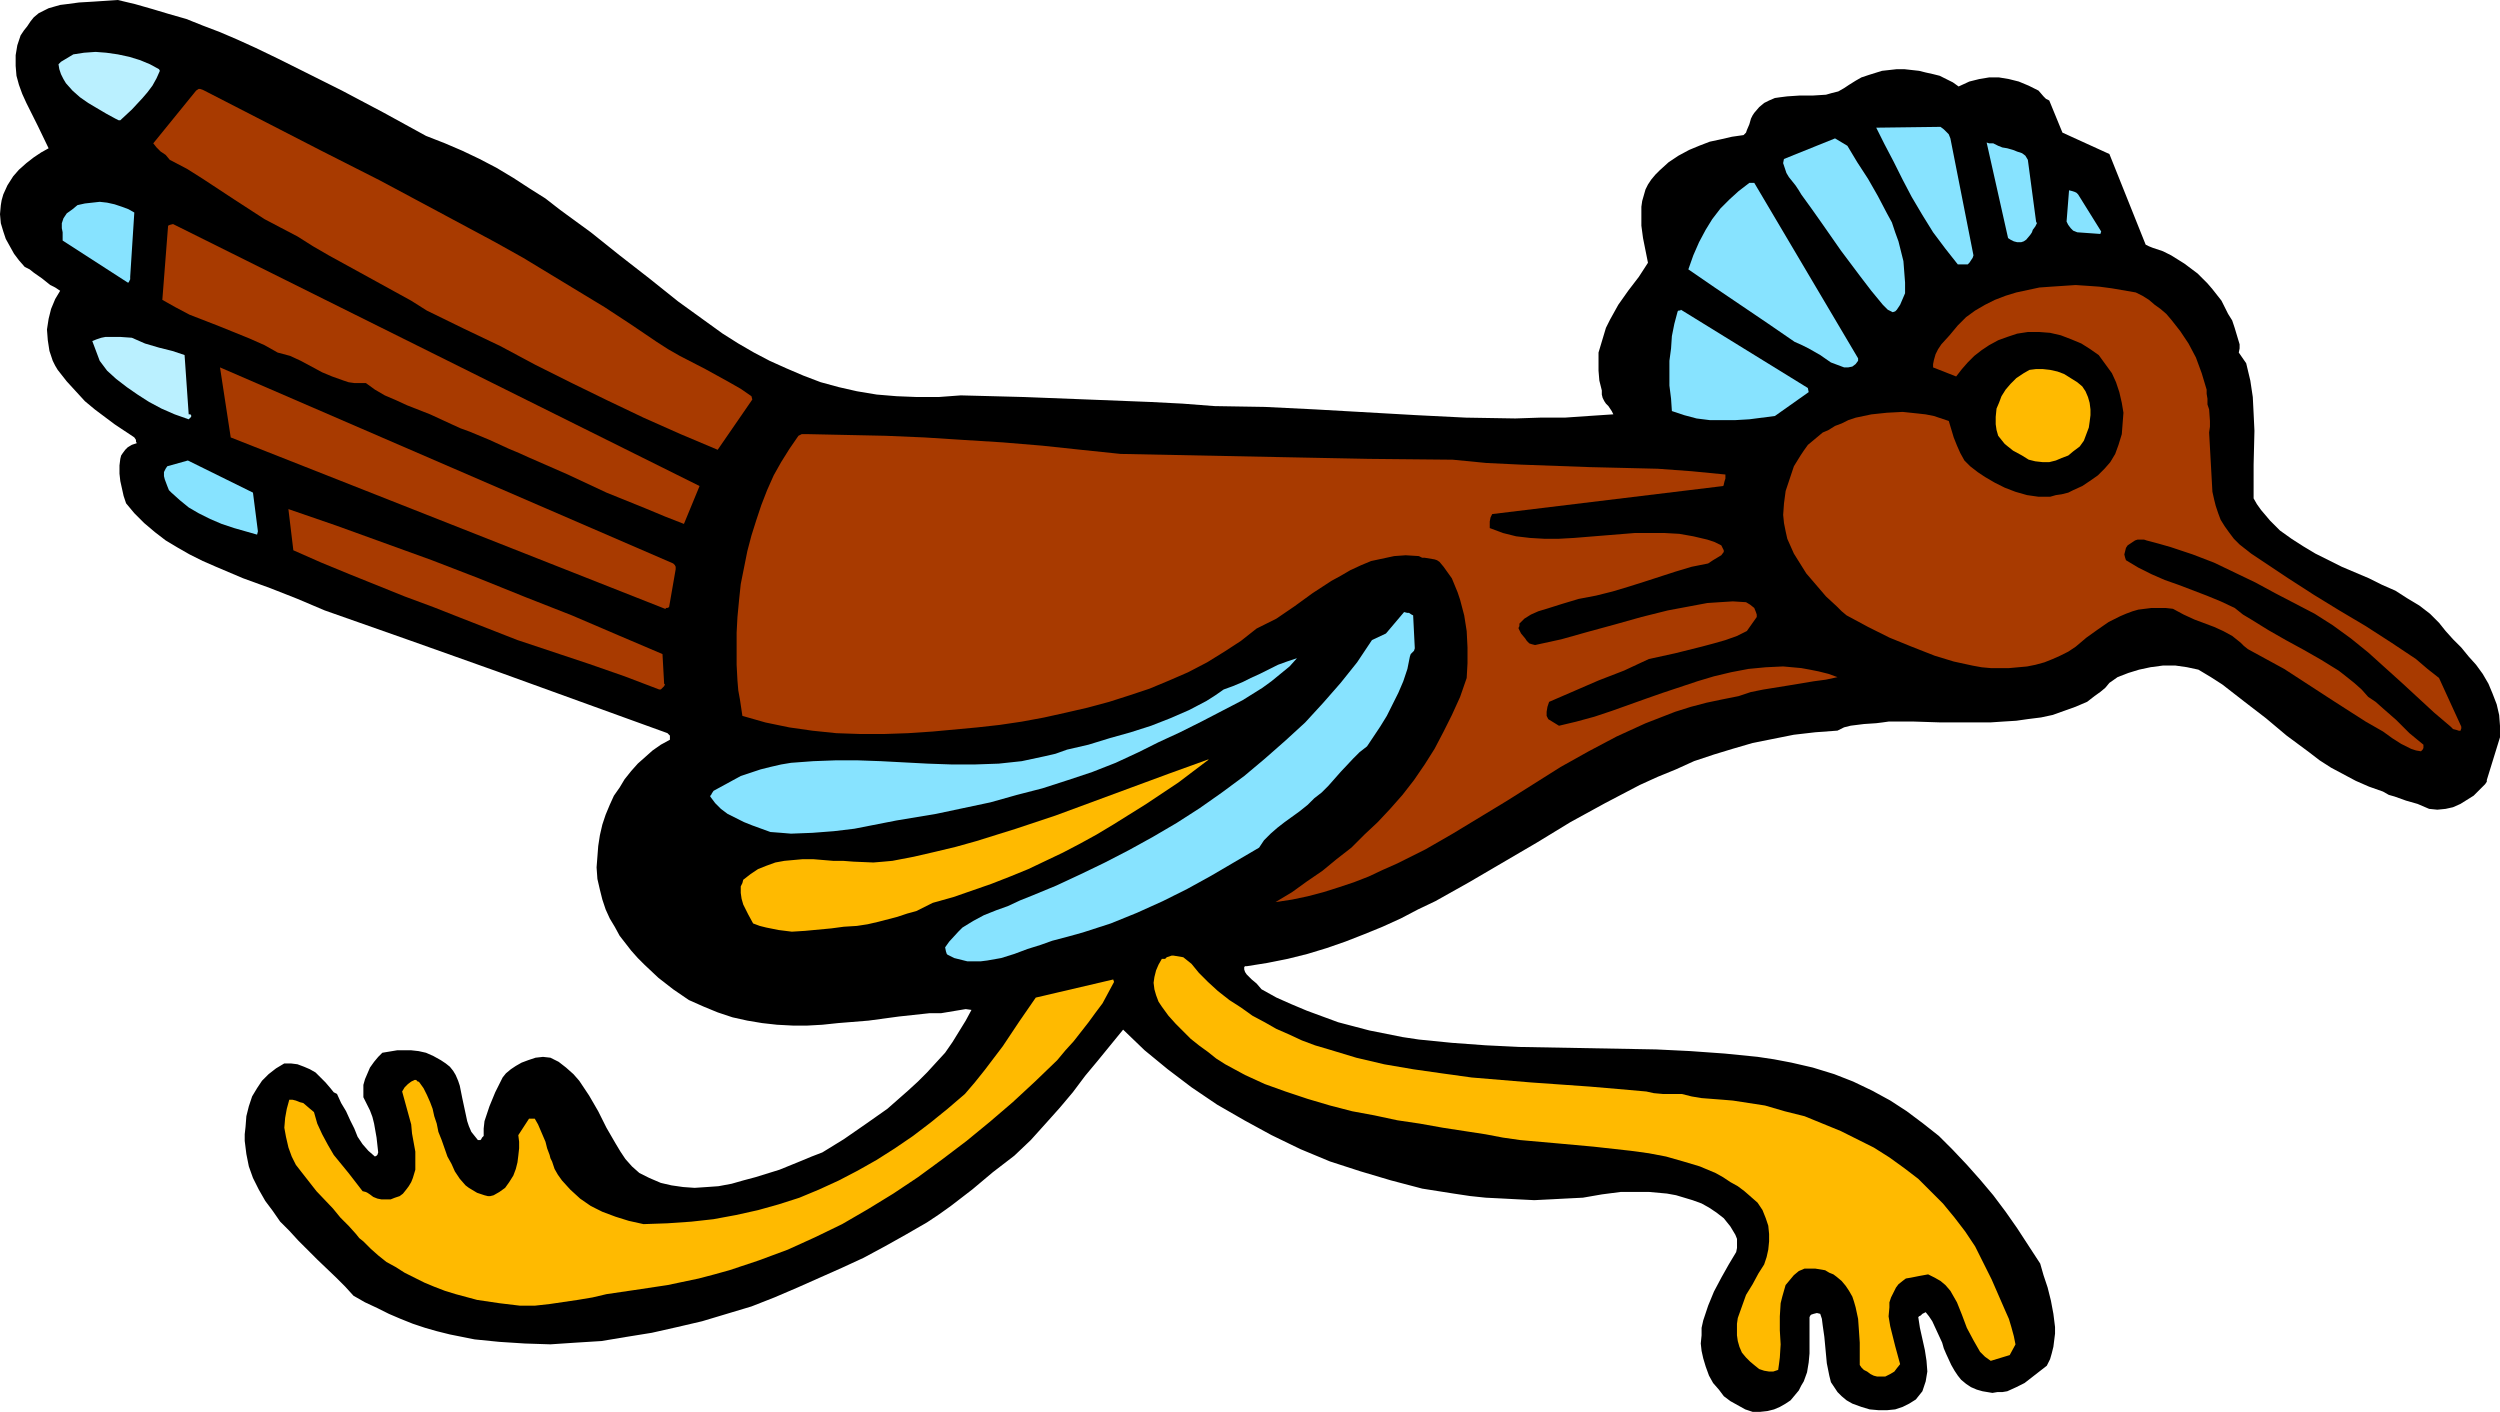 <?xml version="1.0" encoding="UTF-8" standalone="no"?>
<svg
   version="1.0"
   width="129.724mm"
   height="73.266mm"
   id="svg23"
   sodipodi:docname="Bird 06.wmf"
   xmlns:inkscape="http://www.inkscape.org/namespaces/inkscape"
   xmlns:sodipodi="http://sodipodi.sourceforge.net/DTD/sodipodi-0.dtd"
   xmlns="http://www.w3.org/2000/svg"
   xmlns:svg="http://www.w3.org/2000/svg">
  <sodipodi:namedview
     id="namedview23"
     pagecolor="#ffffff"
     bordercolor="#000000"
     borderopacity="0.25"
     inkscape:showpageshadow="2"
     inkscape:pageopacity="0.0"
     inkscape:pagecheckerboard="0"
     inkscape:deskcolor="#d1d1d1"
     inkscape:document-units="mm" />
  <defs
     id="defs1">
    <pattern
       id="WMFhbasepattern"
       patternUnits="userSpaceOnUse"
       width="6"
       height="6"
       x="0"
       y="0" />
  </defs>
  <path
     style="fill:#000000;fill-opacity:1;fill-rule:evenodd;stroke:none"
     d="m 490.294,144.595 v -2.262 l -0.162,-2.1 -0.485,-2.1 -0.808,-2.1 -0.808,-1.939 -1.131,-1.939 -1.293,-1.777 -1.454,-1.616 -1.454,-1.777 -1.616,-1.616 -1.454,-1.616 -1.293,-1.616 -1.778,-1.777 -2.101,-1.616 -2.424,-1.454 -2.262,-1.454 -2.586,-1.131 -2.586,-1.292 -5.333,-2.262 -2.586,-1.292 -2.586,-1.292 -2.424,-1.454 -2.262,-1.454 -2.262,-1.616 -1.939,-1.939 -1.778,-2.1 -0.808,-1.131 -0.646,-1.131 V 91.119 l 0.162,-6.624 -0.162,-3.393 -0.162,-3.231 -0.485,-3.231 -0.808,-3.393 -1.454,-2.1 v 0 l 0.162,-0.808 v -0.323 -0.485 l -0.485,-1.616 -0.485,-1.616 -0.485,-1.454 -0.808,-1.292 -1.293,-2.585 -1.778,-2.262 -0.97,-1.131 -1.939,-1.939 -1.293,-0.969 -1.293,-0.969 -1.293,-0.808 -1.293,-0.808 -1.616,-0.808 -0.485,-0.162 -0.485,-0.162 -0.97,-0.323 -0.808,-0.323 -0.646,-0.323 -7.11,-17.771 -9.211,-4.201 -2.586,-6.301 -0.646,-0.323 -0.485,-0.485 -0.97,-1.131 -1.939,-0.969 -1.939,-0.808 -1.939,-0.485 -1.939,-0.323 h -1.939 l -1.939,0.323 -1.939,0.485 -2.101,0.969 -1.131,-0.808 -1.293,-0.646 -1.293,-0.646 -1.293,-0.323 -1.454,-0.323 -1.293,-0.323 -1.454,-0.162 -1.454,-0.162 h -1.454 l -1.454,0.162 -1.454,0.162 -2.586,0.808 -1.454,0.485 -1.131,0.646 -1.293,0.808 -0.97,0.646 -1.131,0.646 -1.293,0.323 -1.131,0.323 -2.586,0.162 h -2.586 l -2.424,0.162 -1.293,0.162 -1.131,0.162 -1.131,0.485 -0.97,0.485 -0.97,0.808 -0.97,1.131 -0.323,0.485 -0.323,0.646 -0.323,1.131 -0.485,1.131 -0.162,0.485 -0.485,0.485 -2.262,0.323 -2.101,0.485 -2.262,0.485 -2.101,0.808 -1.939,0.808 -2.101,1.131 -1.939,1.292 -1.778,1.616 -0.808,0.808 -0.808,0.969 -0.646,0.969 -0.485,0.969 -0.323,1.131 -0.323,1.131 -0.162,1.131 v 1.292 2.423 l 0.323,2.423 0.97,4.847 -1.778,2.746 -2.101,2.746 -1.939,2.746 -1.616,2.908 -0.808,1.616 -0.485,1.616 -0.485,1.616 -0.485,1.616 v 1.777 1.777 l 0.162,1.939 0.485,1.939 v 0.808 l 0.162,0.646 0.323,0.646 0.323,0.485 0.485,0.485 0.646,0.969 0.323,0.646 -4.848,0.323 -4.686,0.323 h -4.848 l -4.848,0.162 -9.696,-0.162 -9.696,-0.485 -19.877,-1.131 -9.858,-0.485 -9.858,-0.162 -6.302,-0.485 -6.302,-0.323 -12.282,-0.485 -12.443,-0.485 -6.141,-0.162 -6.302,-0.162 -4.363,0.323 h -4.202 l -4.04,-0.162 -3.878,-0.323 -3.878,-0.646 -3.555,-0.808 -3.555,-0.969 -3.394,-1.292 -3.394,-1.454 -3.232,-1.454 -3.07,-1.616 -3.07,-1.777 -3.07,-1.939 -2.909,-2.1 -5.818,-4.201 -5.656,-4.524 -5.818,-4.524 -5.656,-4.524 -5.979,-4.362 -2.909,-2.262 -3.07,-1.939 -3.232,-2.1 -3.232,-1.939 -3.394,-1.777 -3.394,-1.616 -3.394,-1.454 -3.717,-1.454 -8.242,-4.524 -8.242,-4.362 -8.403,-4.201 L 54.459,11.471 50.096,9.37 46.541,7.755 43.147,6.301 39.754,5.008 36.522,3.716 33.128,2.746 29.896,1.777 26.502,0.808 23.109,0 20.685,0.162 18.261,0.323 15.514,0.485 13.09,0.808 11.797,0.969 10.666,1.292 9.534,1.616 8.565,2.1 7.595,2.585 6.626,3.393 5.979,4.201 5.333,5.17 4.686,5.978 4.04,6.947 3.717,7.916 3.394,8.886 3.07,10.824 v 2.1 l 0.162,1.939 0.485,1.777 0.646,1.777 0.808,1.777 1.131,2.262 1.131,2.262 2.101,4.362 -1.454,0.808 -1.454,0.969 L 5.171,31.989 3.717,33.281 2.586,34.573 1.454,36.351 0.646,38.128 0.323,39.259 0.162,40.228 0,42.005 l 0.162,1.777 0.485,1.616 0.485,1.454 0.808,1.454 0.808,1.454 0.97,1.292 1.131,1.292 0.97,0.485 0.808,0.646 1.616,1.131 1.616,1.292 0.97,0.485 0.97,0.646 -0.97,1.616 -0.808,1.939 -0.485,1.939 -0.323,2.1 0.162,2.1 0.323,2.1 0.323,0.969 0.323,0.969 0.485,0.969 0.485,0.808 1.778,2.262 1.778,1.939 1.778,1.939 1.939,1.616 1.939,1.454 1.939,1.454 1.939,1.292 1.939,1.292 0.323,0.485 v 0.323 l 0.162,0.323 -0.97,0.323 -0.808,0.485 -0.485,0.485 -0.485,0.646 -0.323,0.485 -0.162,0.646 -0.162,1.292 v 1.616 l 0.162,1.454 0.323,1.454 0.323,1.454 0.485,1.454 1.616,1.939 1.939,1.939 2.101,1.777 2.101,1.616 2.424,1.454 2.262,1.292 2.586,1.292 2.586,1.131 5.333,2.262 5.333,1.939 5.333,2.1 5.333,2.262 16.968,5.978 16.806,5.978 33.451,12.117 0.162,0.162 0.323,0.323 v 0.323 0.485 l -1.778,0.969 -1.616,1.131 -1.454,1.292 -1.454,1.292 -1.293,1.454 -1.293,1.616 -0.97,1.616 -1.131,1.616 -0.808,1.777 -0.808,1.939 -0.646,1.939 -0.485,2.1 -0.323,2.1 -0.162,2.1 -0.162,2.1 0.162,2.262 0.485,2.1 0.485,1.939 0.646,1.939 0.808,1.777 0.97,1.616 0.97,1.777 1.131,1.454 1.131,1.454 1.293,1.454 1.293,1.292 2.747,2.585 2.909,2.262 3.07,2.1 2.909,1.292 2.747,1.131 2.909,0.969 2.909,0.646 2.909,0.485 2.909,0.323 3.07,0.162 h 2.909 l 2.909,-0.162 3.07,-0.323 5.979,-0.485 5.979,-0.808 5.979,-0.646 h 1.131 1.131 l 1.939,-0.323 1.939,-0.323 0.97,-0.162 1.131,0.162 -1.131,2.1 -1.293,2.1 -1.293,2.1 -1.454,2.1 -1.778,1.939 -1.778,1.939 -1.778,1.777 -1.939,1.777 -4.04,3.554 -4.363,3.07 -4.202,2.908 -4.202,2.585 -2.101,0.808 -1.939,0.808 -4.363,1.777 -4.686,1.454 -2.424,0.646 -2.262,0.646 -2.586,0.485 -2.262,0.162 -2.424,0.162 -2.262,-0.162 -2.262,-0.323 -2.101,-0.485 -2.262,-0.969 -1.939,-0.969 -1.454,-1.292 -1.293,-1.454 -0.97,-1.454 -0.97,-1.616 -1.778,-3.07 -1.616,-3.231 -1.778,-3.07 -0.97,-1.454 -0.97,-1.454 -1.131,-1.292 -1.454,-1.292 -1.454,-1.131 -1.616,-0.808 -1.454,-0.162 -1.454,0.162 -1.454,0.485 -1.293,0.485 -1.131,0.646 -0.97,0.646 -0.97,0.808 -0.646,0.808 -1.454,2.908 -1.131,2.746 -0.485,1.454 -0.485,1.454 -0.162,1.454 v 1.454 l -0.323,0.323 -0.162,0.323 -0.162,0.162 h -0.485 l -0.646,-0.808 -0.646,-0.808 -0.485,-1.131 -0.323,-0.969 -0.485,-2.262 -0.485,-2.262 -0.485,-2.423 -0.323,-0.969 -0.485,-1.131 -0.485,-0.808 -0.646,-0.808 -0.808,-0.646 -0.97,-0.646 -1.454,-0.808 -1.454,-0.646 -1.454,-0.323 -1.454,-0.162 h -1.454 -1.293 l -2.909,0.485 -0.808,0.808 -0.808,0.969 -0.808,1.131 -0.485,1.131 -0.485,1.131 -0.323,1.131 v 1.292 1.131 l 0.646,1.292 0.646,1.292 0.485,1.292 0.323,1.292 0.485,2.746 0.323,2.908 -0.162,0.485 -0.162,0.162 -0.323,0.162 -1.293,-1.131 -1.131,-1.292 -0.97,-1.454 -0.646,-1.616 -0.808,-1.616 -0.808,-1.777 -0.97,-1.616 -0.808,-1.777 -0.646,-0.323 -0.646,-0.808 -0.97,-1.131 -0.97,-0.969 -0.97,-0.969 -1.131,-0.646 -1.131,-0.485 -1.293,-0.485 -1.293,-0.162 h -1.293 l -1.616,0.969 -1.454,1.131 -1.293,1.292 -0.97,1.454 -0.97,1.616 -0.646,1.939 -0.485,1.939 -0.162,2.1 -0.162,1.454 v 1.292 l 0.323,2.585 0.485,2.423 0.808,2.262 1.131,2.262 1.293,2.262 1.454,1.939 1.454,2.1 1.778,1.777 1.778,1.939 3.717,3.716 3.717,3.554 1.778,1.777 1.616,1.777 2.262,1.292 2.424,1.131 2.262,1.131 2.262,0.969 2.424,0.969 2.424,0.808 2.262,0.646 2.586,0.646 4.848,0.969 4.848,0.485 5.01,0.323 5.01,0.162 4.848,-0.323 5.171,-0.323 4.848,-0.808 5.01,-0.808 5.01,-1.131 4.848,-1.131 4.848,-1.454 4.848,-1.454 4.525,-1.777 4.525,-1.939 4.363,-1.939 4.363,-1.939 4.202,-1.939 4.202,-2.262 4.04,-2.262 4.202,-2.423 2.424,-1.616 2.262,-1.616 4.202,-3.231 4.04,-3.393 4.202,-3.231 3.232,-3.07 2.909,-3.231 2.747,-3.07 2.586,-3.07 2.424,-3.231 2.424,-2.908 5.01,-6.139 4.202,4.039 4.525,3.716 4.686,3.554 5.01,3.393 5.333,3.07 5.333,2.908 5.656,2.746 5.818,2.423 5.979,1.939 5.979,1.777 6.141,1.616 6.141,0.969 3.232,0.485 3.07,0.323 3.232,0.162 3.07,0.162 3.232,0.162 3.232,-0.162 3.07,-0.162 3.232,-0.162 3.717,-0.646 3.717,-0.485 h 3.717 1.778 l 1.778,0.162 1.778,0.162 1.778,0.323 1.616,0.485 1.616,0.485 1.778,0.646 1.454,0.808 1.454,0.969 1.454,1.131 1.293,1.616 0.485,0.808 0.485,0.808 0.323,0.808 v 0.808 0.969 l -0.162,0.808 -1.454,2.423 -1.454,2.585 -1.454,2.746 -1.131,2.746 -0.485,1.454 -0.485,1.454 -0.323,1.454 v 1.454 l -0.162,1.616 0.162,1.454 0.323,1.454 0.485,1.616 0.646,1.777 0.808,1.454 1.131,1.292 0.97,1.292 1.293,0.969 1.454,0.808 1.454,0.808 1.454,0.485 h 1.454 l 1.454,-0.162 1.293,-0.323 1.131,-0.485 1.131,-0.646 0.97,-0.646 0.808,-0.969 0.808,-0.969 0.485,-0.969 0.485,-0.808 0.646,-1.777 0.323,-1.939 0.162,-1.777 v -5.331 -1.777 l 0.162,-0.323 0.162,-0.162 0.485,-0.162 0.646,-0.162 0.646,0.162 0.323,0.969 0.162,1.292 0.323,2.262 0.485,5.17 0.485,2.423 0.323,1.292 0.646,0.969 0.646,0.969 0.808,0.808 0.97,0.808 1.131,0.646 1.778,0.646 1.616,0.485 1.778,0.162 h 1.616 l 1.616,-0.162 1.454,-0.485 1.293,-0.646 1.293,-0.808 0.646,-0.808 0.646,-0.808 0.323,-0.969 0.323,-0.969 0.162,-0.969 0.162,-0.969 -0.162,-2.1 -0.323,-2.1 -0.97,-4.362 -0.323,-2.1 0.162,-0.162 0.323,-0.162 0.323,-0.323 0.646,-0.323 0.646,0.808 0.646,0.969 0.97,2.1 0.97,2.1 0.323,1.131 0.485,1.131 0.97,2.1 0.646,1.131 0.646,0.969 0.646,0.808 0.97,0.808 0.97,0.646 1.131,0.485 1.131,0.323 0.97,0.162 0.97,0.162 0.97,-0.162 h 0.97 l 0.97,-0.162 1.778,-0.808 1.616,-0.808 1.454,-1.131 1.454,-1.131 1.454,-1.131 0.646,-1.292 0.323,-1.131 0.323,-1.292 0.162,-1.292 0.162,-1.292 v -1.292 l -0.323,-2.585 -0.485,-2.585 -0.646,-2.585 -0.808,-2.423 -0.646,-2.262 -4.525,-6.947 -2.262,-3.231 -2.424,-3.231 -2.586,-3.07 -2.586,-2.908 -2.747,-2.908 -2.747,-2.746 -3.07,-2.423 -3.232,-2.423 -3.232,-2.1 -3.555,-1.939 -3.717,-1.777 -3.717,-1.454 -4.202,-1.292 -2.101,-0.485 -2.101,-0.485 -3.394,-0.646 -3.232,-0.485 -6.464,-0.646 -6.787,-0.485 -6.626,-0.323 -26.826,-0.485 -6.626,-0.323 -6.626,-0.485 -6.464,-0.646 -3.232,-0.485 -3.232,-0.646 -3.232,-0.646 -3.07,-0.808 -3.07,-0.808 -3.07,-1.131 -3.07,-1.131 -3.07,-1.292 -2.909,-1.292 -2.909,-1.616 -0.97,-1.131 -0.97,-0.808 -0.97,-0.969 -0.323,-0.485 -0.162,-0.485 v -0.485 l 0.162,-0.162 h 0.323 l 4.04,-0.646 4.04,-0.808 3.878,-0.969 3.717,-1.131 3.717,-1.292 3.717,-1.454 3.555,-1.454 3.555,-1.616 3.394,-1.777 3.394,-1.616 6.626,-3.716 6.626,-3.877 6.626,-3.877 6.626,-4.039 6.787,-3.716 6.787,-3.554 3.555,-1.616 3.555,-1.454 3.555,-1.616 3.878,-1.292 3.717,-1.131 3.878,-1.131 4.04,-0.808 4.04,-0.808 4.202,-0.485 4.363,-0.323 1.293,-0.646 1.293,-0.323 2.586,-0.323 2.424,-0.162 1.293,-0.162 1.131,-0.162 h 5.01 l 5.01,0.162 h 5.01 5.01 l 2.424,-0.162 2.586,-0.162 2.262,-0.323 2.586,-0.323 2.262,-0.485 2.262,-0.808 2.262,-0.808 2.262,-0.969 1.454,-1.131 1.131,-0.808 0.97,-0.808 0.808,-0.969 1.616,-1.131 2.101,-0.808 2.101,-0.646 2.262,-0.485 2.424,-0.323 h 2.424 l 2.262,0.323 2.262,0.485 2.424,1.454 2.262,1.454 4.363,3.393 4.202,3.231 4.04,3.393 4.363,3.231 2.101,1.616 2.262,1.454 2.424,1.292 2.424,1.292 2.586,1.131 2.747,0.969 1.131,0.646 1.131,0.323 2.262,0.808 2.262,0.646 1.131,0.485 1.131,0.485 1.616,0.162 1.616,-0.162 1.454,-0.323 1.454,-0.646 1.293,-0.808 1.293,-0.808 1.131,-1.131 1.131,-1.131 0.323,-0.485 v -0.323 0 z"
     id="path1" />
  <path
     style="fill:#a83a00;fill-opacity:1;fill-rule:evenodd;stroke:none"
     d="m 482.699,142.494 -4.363,-9.532 -2.262,-1.777 -2.262,-1.939 -4.848,-3.231 -5.01,-3.231 -5.171,-3.07 -5.01,-3.07 -5.01,-3.231 -4.848,-3.231 -2.424,-1.616 -2.262,-1.777 -1.131,-1.131 -0.97,-1.292 -0.808,-1.131 -0.808,-1.292 -0.485,-1.292 -0.485,-1.454 -0.323,-1.292 -0.323,-1.454 -0.162,-2.908 -0.162,-2.908 -0.162,-2.908 -0.162,-2.908 0.162,-1.131 v -1.131 l -0.162,-2.262 -0.323,-0.969 v -1.131 l -0.162,-0.969 v -0.808 l -0.97,-3.231 -1.131,-3.07 -1.454,-2.746 -1.616,-2.423 -1.778,-2.262 -0.97,-1.131 -1.131,-0.969 -1.131,-0.808 -1.131,-0.969 -1.293,-0.808 -1.293,-0.646 -4.686,-0.808 -2.424,-0.323 -2.262,-0.162 -2.424,-0.162 -2.424,0.162 -2.424,0.162 -2.262,0.162 -2.262,0.485 -2.262,0.485 -2.101,0.646 -2.101,0.808 -1.939,0.969 -1.939,1.131 -1.778,1.292 -1.616,1.616 -1.616,1.939 -1.616,1.777 -0.646,0.969 -0.485,0.969 -0.323,1.131 -0.162,0.808 v 0.646 l 4.525,1.777 1.131,-1.454 1.131,-1.292 1.293,-1.292 1.454,-1.131 1.454,-0.969 1.778,-0.969 1.778,-0.646 1.939,-0.646 2.101,-0.323 h 2.262 l 2.101,0.162 2.101,0.485 2.101,0.808 1.939,0.808 1.778,1.131 1.616,1.131 1.293,1.777 1.293,1.777 0.808,1.777 0.646,1.939 0.485,2.1 0.323,1.939 -0.162,2.1 -0.162,2.1 -0.646,2.1 -0.646,1.777 -0.97,1.616 -1.131,1.292 -1.293,1.292 -1.616,1.131 -1.454,0.969 -1.778,0.808 -0.97,0.485 -1.293,0.323 -1.131,0.162 -1.131,0.323 h -2.262 l -2.262,-0.323 -2.262,-0.646 -2.101,-0.808 -1.939,-0.969 -1.939,-1.131 -1.454,-0.969 -1.454,-1.131 -1.131,-1.131 -0.808,-1.454 -0.646,-1.454 -0.646,-1.616 -0.97,-3.231 -1.454,-0.485 -1.454,-0.485 -1.616,-0.323 -1.454,-0.162 -3.07,-0.323 -3.07,0.162 -3.07,0.323 -3.07,0.646 -1.454,0.485 -1.293,0.646 -1.293,0.485 -1.293,0.808 -1.131,0.485 -0.97,0.808 -0.97,0.808 -0.97,0.808 -0.808,1.131 -0.646,0.969 -1.293,2.1 -0.808,2.423 -0.808,2.423 -0.323,2.423 -0.162,2.262 0.162,1.616 0.323,1.616 0.323,1.454 0.646,1.454 0.646,1.454 0.808,1.292 1.616,2.585 1.939,2.262 1.939,2.262 2.101,1.939 0.97,0.969 0.97,0.808 4.202,2.262 4.202,2.1 4.363,1.777 4.525,1.777 3.717,1.131 3.717,0.808 1.778,0.323 1.778,0.162 h 1.778 1.778 l 1.778,-0.162 1.778,-0.162 1.616,-0.323 1.778,-0.485 1.616,-0.646 1.454,-0.646 1.616,-0.808 1.454,-0.969 2.101,-1.777 2.262,-1.616 2.101,-1.454 2.262,-1.131 1.131,-0.485 1.293,-0.485 1.131,-0.323 1.293,-0.162 1.293,-0.162 h 1.293 1.454 l 1.454,0.162 2.101,1.131 2.101,0.969 3.878,1.454 1.778,0.808 1.778,0.969 1.616,1.292 0.646,0.646 0.808,0.646 3.555,1.939 3.555,1.939 3.232,2.1 3.232,2.1 3.232,2.1 6.302,4.039 3.394,1.939 1.778,1.292 1.778,1.131 0.97,0.485 0.97,0.485 0.97,0.323 0.97,0.162 0.323,-0.323 0.162,-0.323 v -0.323 -0.323 l -2.747,-2.262 -2.586,-2.585 -2.586,-2.262 -1.454,-1.292 -1.454,-0.969 -1.293,-1.454 -1.454,-1.292 -1.616,-1.292 -1.454,-1.131 -3.394,-2.1 -3.394,-1.939 -3.555,-1.939 -3.394,-1.939 -3.394,-2.1 -1.616,-0.969 -1.616,-1.292 -2.747,-1.292 -2.747,-1.131 -5.494,-2.1 -2.747,-0.969 -2.586,-1.131 -2.586,-1.292 -2.424,-1.454 -0.162,-0.485 -0.162,-0.646 0.162,-0.646 0.162,-0.646 0.323,-0.485 0.485,-0.323 0.485,-0.323 0.485,-0.323 0.485,-0.162 h 0.646 0.646 l 0.485,0.162 2.424,0.646 2.262,0.646 4.363,1.454 4.202,1.616 4.04,1.939 4.04,1.939 3.878,2.1 7.757,4.039 3.555,2.262 3.555,2.585 3.394,2.747 6.626,5.978 6.302,5.816 3.232,2.746 0.485,0.485 0.646,0.162 0.485,0.162 h 0.323 l 0.162,-0.485 z"
     id="path2" />
  <path
     style="fill:#ffba00;fill-opacity:1;fill-rule:evenodd;stroke:none"
     d="m 409.656,83.849 0.162,-1.131 0.162,-1.292 v -1.131 l -0.162,-1.292 -0.323,-1.131 -0.485,-1.131 -0.646,-0.969 -0.97,-0.808 -1.293,-0.808 -1.293,-0.808 -1.293,-0.485 -1.454,-0.323 -1.454,-0.162 h -1.293 l -1.293,0.162 -1.131,0.646 -1.454,0.969 -1.131,1.131 -0.97,1.131 -0.808,1.292 -0.485,1.292 -0.485,1.131 -0.162,1.616 v 1.454 l 0.162,1.131 0.323,1.131 0.646,0.808 0.646,0.808 1.616,1.292 1.778,0.969 1.293,0.808 1.293,0.323 1.454,0.162 h 1.293 l 1.293,-0.323 1.131,-0.485 1.293,-0.485 0.97,-0.808 0.646,-0.485 0.646,-0.485 0.808,-1.131 0.485,-1.292 z"
     id="path3" />
  <path
     style="fill:#ffba00;fill-opacity:1;fill-rule:evenodd;stroke:none"
     d="m 395.273,263.663 -0.323,-1.616 -0.485,-1.777 -0.485,-1.616 -0.646,-1.454 -2.747,-6.301 -1.616,-3.231 -1.616,-3.231 -1.939,-2.908 -2.101,-2.746 -2.262,-2.747 -2.424,-2.423 -2.424,-2.423 -2.747,-2.1 -2.909,-2.1 -3.07,-1.939 -3.232,-1.616 -3.232,-1.616 -3.555,-1.454 -3.555,-1.454 -3.878,-0.969 -3.878,-1.131 -2.101,-0.323 -2.101,-0.323 -2.101,-0.323 -1.939,-0.162 -4.202,-0.323 -1.939,-0.323 -1.939,-0.485 h -1.939 -1.778 l -1.778,-0.162 -1.454,-0.323 -5.494,-0.485 -5.656,-0.485 -11.474,-0.808 -11.635,-0.969 -5.818,-0.808 -5.656,-0.808 -5.656,-0.969 -5.494,-1.292 -5.333,-1.616 -2.747,-0.808 -2.586,-0.969 -2.424,-1.131 -2.586,-1.131 -2.262,-1.292 -2.424,-1.292 -2.262,-1.616 -2.262,-1.454 -2.262,-1.777 -1.939,-1.777 -1.778,-1.777 -1.454,-1.777 -0.808,-0.646 -0.808,-0.646 -0.97,-0.162 -0.97,-0.162 h -0.323 l -0.485,0.162 -0.485,0.162 -0.323,0.323 h -0.646 l -0.646,1.131 -0.485,1.131 -0.323,1.292 -0.162,1.131 0.162,1.292 0.323,1.131 0.485,1.292 0.646,0.969 1.293,1.777 1.454,1.616 1.454,1.454 1.454,1.454 1.616,1.292 1.778,1.292 1.616,1.292 1.778,1.131 3.878,2.1 3.878,1.777 4.04,1.454 4.363,1.454 4.363,1.292 4.363,1.131 4.363,0.808 4.525,0.969 4.363,0.646 4.525,0.808 4.202,0.646 4.202,0.646 3.394,0.646 3.394,0.485 7.272,0.646 7.11,0.646 7.272,0.808 3.555,0.485 3.394,0.646 3.394,0.969 3.232,0.969 3.07,1.292 1.454,0.808 1.454,0.969 1.454,0.808 1.293,0.969 1.293,1.131 1.293,1.131 0.97,1.454 0.646,1.616 0.485,1.454 0.162,1.616 v 1.454 l -0.162,1.616 -0.323,1.454 -0.485,1.454 -1.131,1.777 -1.131,2.1 -1.293,2.1 -0.808,2.262 -0.808,2.262 -0.162,1.131 v 1.131 1.131 l 0.162,1.131 0.323,1.131 0.485,1.131 0.808,0.969 0.808,0.808 0.97,0.808 0.808,0.646 0.97,0.323 0.97,0.162 h 0.808 l 0.97,-0.323 0.162,-1.131 0.162,-1.292 0.162,-2.585 -0.162,-2.746 v -2.746 l 0.162,-2.585 0.323,-1.292 0.323,-1.131 0.323,-1.131 0.808,-0.969 0.808,-0.969 0.97,-0.808 1.131,-0.485 h 1.131 0.97 l 0.97,0.162 0.97,0.162 0.808,0.485 0.808,0.323 0.646,0.485 0.97,0.808 0.808,0.969 0.646,0.969 0.646,1.131 0.323,0.969 0.323,1.131 0.485,2.262 0.162,2.262 0.162,2.423 v 2.262 2.1 l 0.323,0.485 0.485,0.485 0.646,0.323 0.646,0.485 0.646,0.323 0.646,0.162 h 0.808 0.808 l 0.97,-0.485 0.808,-0.485 0.485,-0.646 0.646,-0.808 -0.485,-1.777 -0.485,-1.777 -0.485,-1.939 -0.485,-1.939 -0.323,-1.939 0.162,-1.777 v -0.969 l 0.323,-0.969 0.485,-0.969 0.485,-0.969 0.485,-0.646 0.808,-0.646 0.646,-0.485 0.97,-0.162 1.616,-0.323 1.778,-0.323 1.293,0.646 1.131,0.646 0.97,0.808 0.97,1.131 0.646,1.131 0.646,1.131 0.97,2.423 0.97,2.585 1.293,2.423 0.646,1.131 0.646,1.131 0.97,0.969 1.131,0.808 3.717,-1.131 z"
     id="path4" />
  <path
     style="fill:#87e3ff;fill-opacity:1;fill-rule:evenodd;stroke:none"
     d="m 412.08,45.398 -4.525,-7.27 -0.323,-0.323 -0.323,-0.162 -0.485,-0.162 -0.646,-0.162 -0.485,6.139 0.323,0.646 0.485,0.646 0.485,0.485 0.808,0.323 4.525,0.323 z"
     id="path5" />
  <path
     style="fill:#87e3ff;fill-opacity:1;fill-rule:evenodd;stroke:none"
     d="m 399.313,43.459 -1.616,-12.117 -0.485,-0.808 -0.646,-0.485 -0.97,-0.323 -0.808,-0.323 -1.131,-0.323 -0.97,-0.162 -0.808,-0.323 -0.97,-0.485 h -0.485 -0.323 l -0.485,-0.162 4.202,18.741 0.485,0.323 0.646,0.323 0.646,0.162 h 0.808 l 0.485,-0.162 0.485,-0.323 0.808,-0.969 0.323,-0.485 0.162,-0.485 0.485,-0.646 0.323,-0.646 z"
     id="path6" />
  <path
     style="fill:#87e3ff;fill-opacity:1;fill-rule:evenodd;stroke:none"
     d="m 387.032,50.083 -4.525,-22.941 -0.323,-0.808 -0.485,-0.485 -0.485,-0.485 -0.646,-0.485 -12.605,0.162 1.616,3.231 1.778,3.393 1.778,3.554 1.778,3.393 2.101,3.554 2.101,3.393 2.424,3.231 2.424,3.07 h 1.939 l 0.323,-0.323 0.323,-0.485 0.323,-0.485 z"
     id="path7" />
  <path
     style="fill:#87e3ff;fill-opacity:1;fill-rule:evenodd;stroke:none"
     d="M 373.619,57.515 V 55.414 l -0.162,-2.1 -0.162,-2.1 -0.485,-1.939 -0.485,-1.939 -0.646,-1.777 -0.646,-1.939 -0.97,-1.777 -1.778,-3.393 -1.939,-3.393 -2.101,-3.231 -1.939,-3.231 -2.424,-1.454 -10.019,4.039 -0.162,0.808 0.323,0.969 0.323,0.969 0.485,0.808 1.293,1.616 0.646,0.969 0.485,0.808 2.101,2.908 1.939,2.746 3.717,5.331 1.939,2.585 1.939,2.585 2.101,2.746 2.262,2.746 0.485,0.485 0.485,0.485 0.323,0.162 0.646,0.323 0.485,-0.162 0.323,-0.323 0.646,-0.969 0.485,-1.131 z"
     id="path8" />
  <path
     style="fill:#a83a00;fill-opacity:1;fill-rule:evenodd;stroke:none"
     d="m 360.368,132.801 -1.778,-0.646 -1.939,-0.485 -1.616,-0.323 -1.778,-0.323 -1.778,-0.162 -1.778,-0.162 -3.394,0.162 -3.394,0.323 -3.394,0.646 -3.394,0.808 -3.232,0.969 -6.787,2.262 -3.232,1.131 -6.787,2.423 -3.394,1.131 -3.555,0.969 -3.394,0.808 -2.101,-1.292 -0.323,-0.646 v -0.808 l 0.162,-0.969 0.323,-0.969 4.848,-2.1 4.848,-2.1 5.01,-1.939 4.848,-2.262 5.171,-1.131 5.171,-1.292 2.424,-0.646 2.262,-0.646 2.262,-0.808 1.939,-0.969 1.939,-2.746 v -0.485 l -0.162,-0.485 -0.323,-0.808 -0.808,-0.646 -0.808,-0.485 -2.586,-0.162 -2.586,0.162 -2.424,0.162 -2.586,0.485 -2.586,0.485 -2.586,0.485 -5.171,1.292 -5.171,1.454 -5.333,1.454 -5.171,1.454 -5.171,1.131 -0.646,-0.162 -0.485,-0.162 -0.485,-0.485 -0.323,-0.485 -0.808,-0.969 -0.485,-0.969 v -0.162 l 0.162,-0.323 v -0.485 l 0.97,-0.969 1.293,-0.808 1.454,-0.646 1.616,-0.485 3.07,-0.969 3.232,-0.969 3.394,-0.646 3.232,-0.808 3.232,-0.969 3.07,-0.969 5.979,-1.939 3.232,-0.969 3.232,-0.646 0.97,-0.646 0.808,-0.485 0.808,-0.485 0.485,-0.646 v -0.323 l -0.162,-0.323 -0.323,-0.646 -1.293,-0.646 -1.454,-0.485 -2.747,-0.646 -2.747,-0.485 -2.909,-0.162 h -2.909 -2.909 l -11.958,0.969 -2.909,0.162 h -2.909 l -2.747,-0.162 -2.747,-0.323 -2.586,-0.646 -1.293,-0.485 -1.293,-0.485 v -0.646 -0.646 l 0.162,-0.808 0.323,-0.646 45.248,-5.493 0.162,-0.162 v -0.162 l 0.162,-0.646 0.162,-0.485 v -0.808 l -6.626,-0.646 -6.626,-0.485 -6.626,-0.162 -6.787,-0.162 -13.413,-0.485 -6.787,-0.323 -6.626,-0.646 -16.483,-0.162 -16.322,-0.323 -16.16,-0.323 -16.16,-0.323 -7.757,-0.808 -7.595,-0.808 -7.757,-0.646 -7.757,-0.485 -7.595,-0.485 -7.595,-0.323 -15.19,-0.323 h -0.808 -0.485 l -0.646,0.323 -1.778,2.585 -1.616,2.585 -1.454,2.585 -1.293,2.908 -1.131,2.908 -0.97,2.908 -0.97,3.07 -0.808,3.07 -0.646,3.231 -0.646,3.231 -0.323,3.07 -0.323,3.393 -0.162,3.07 v 3.231 3.07 l 0.162,3.07 0.162,1.939 0.323,1.777 0.485,3.231 4.525,1.292 4.686,0.969 4.525,0.646 4.686,0.485 4.686,0.162 h 4.686 l 4.686,-0.162 4.848,-0.323 8.726,-0.808 4.363,-0.485 4.363,-0.646 4.363,-0.808 4.363,-0.969 4.202,-0.969 4.202,-1.131 4.04,-1.292 3.878,-1.292 3.878,-1.616 3.717,-1.616 3.717,-1.939 3.394,-2.1 3.232,-2.1 3.07,-2.423 1.939,-0.969 1.939,-0.969 3.555,-2.423 1.778,-1.292 1.778,-1.292 3.717,-2.423 1.778,-0.969 1.939,-1.131 2.101,-0.969 1.939,-0.808 2.262,-0.485 2.262,-0.485 2.262,-0.162 2.586,0.162 0.646,0.323 h 0.485 l 0.97,0.162 0.97,0.162 0.485,0.162 0.485,0.323 0.808,0.969 0.808,1.131 0.808,1.131 1.131,2.746 0.485,1.454 0.808,3.07 0.485,3.07 0.162,3.231 v 3.07 l -0.162,2.908 -1.293,3.716 -1.616,3.554 -1.616,3.231 -1.778,3.393 -1.939,3.07 -2.101,3.07 -2.262,2.908 -2.424,2.746 -2.424,2.585 -2.586,2.423 -2.586,2.585 -2.909,2.262 -2.747,2.262 -3.07,2.1 -2.909,2.1 -3.232,1.939 3.232,-0.485 3.07,-0.646 3.07,-0.808 3.07,-0.969 2.909,-0.969 2.909,-1.131 2.747,-1.292 2.909,-1.292 5.494,-2.747 5.333,-3.07 5.333,-3.231 5.333,-3.231 10.504,-6.624 5.494,-3.07 5.494,-2.908 5.656,-2.585 2.909,-1.131 2.909,-1.131 3.07,-0.969 3.07,-0.808 3.07,-0.646 3.232,-0.646 2.424,-0.808 2.424,-0.485 5.01,-0.808 4.848,-0.808 2.424,-0.323 z"
     id="path9" />
  <path
     style="fill:#87e3ff;fill-opacity:1;fill-rule:evenodd;stroke:none"
     d="M 364.408,70.278 344.046,35.866 h -0.485 -0.485 l -2.101,1.616 -1.778,1.616 -1.778,1.777 -1.616,2.1 -1.293,2.1 -1.293,2.423 -1.131,2.585 -0.97,2.746 5.171,3.554 10.504,7.109 5.171,3.554 1.454,0.646 1.293,0.646 2.262,1.292 2.101,1.454 1.293,0.485 1.293,0.485 h 0.808 l 0.808,-0.162 0.646,-0.485 0.485,-0.646 z"
     id="path10" />
  <path
     style="fill:#87e3ff;fill-opacity:1;fill-rule:evenodd;stroke:none"
     d="m 354.55,76.094 -24.886,-15.348 -0.162,0.162 v 0 h -0.162 -0.162 l -0.162,0.162 -0.646,2.423 -0.485,2.423 -0.162,2.423 -0.323,2.423 v 2.423 2.423 l 0.323,2.585 0.162,2.423 2.424,0.808 2.424,0.646 2.586,0.323 h 2.586 2.424 l 2.747,-0.162 5.01,-0.646 6.626,-4.685 z"
     id="path11" />
  <path
     style="fill:#87e3ff;fill-opacity:1;fill-rule:evenodd;stroke:none"
     d="m 277.467,127.146 -0.323,-6.462 -0.323,-0.162 -0.485,-0.323 h -0.323 l -0.646,-0.162 -3.555,4.201 -2.747,1.292 -2.909,4.362 -3.232,4.039 -3.394,3.877 -3.555,3.877 -3.878,3.554 -4.04,3.554 -4.04,3.393 -4.363,3.231 -4.363,3.07 -4.525,2.908 -4.686,2.746 -4.686,2.585 -4.686,2.423 -4.686,2.262 -4.848,2.262 -4.686,1.939 -2.424,0.969 -2.424,1.131 -2.262,0.808 -2.424,0.969 -2.101,1.131 -2.101,1.292 -0.808,0.808 -1.778,1.939 -0.808,1.131 0.162,0.808 0.162,0.485 0.162,0.162 1.293,0.646 1.293,0.323 1.293,0.323 h 1.293 1.293 l 1.293,-0.162 2.747,-0.485 2.586,-0.808 2.586,-0.969 2.586,-0.808 2.262,-0.808 3.07,-0.808 2.909,-0.808 5.494,-1.777 5.171,-2.1 5.01,-2.262 4.848,-2.423 4.686,-2.585 9.373,-5.493 0.97,-1.454 1.293,-1.292 1.293,-1.131 1.454,-1.131 2.909,-2.1 1.616,-1.292 1.293,-1.292 1.454,-1.131 1.293,-1.292 2.424,-2.746 2.424,-2.585 1.293,-1.292 1.454,-1.131 1.293,-1.939 1.293,-1.939 1.293,-2.1 1.131,-2.262 1.131,-2.262 0.97,-2.262 0.808,-2.423 0.485,-2.423 0.162,-0.485 0.162,-0.162 0.162,-0.162 0.323,-0.323 z"
     id="path12" />
  <path
     style="fill:#87e3ff;fill-opacity:1;fill-rule:evenodd;stroke:none"
     d="m 254.358,129.085 -1.939,0.646 -1.778,0.646 -3.555,1.777 -1.778,0.808 -1.616,0.808 -1.939,0.808 -1.778,0.646 -1.616,1.131 -1.778,1.131 -3.394,1.777 -3.717,1.616 -3.717,1.454 -4.04,1.292 -4.04,1.131 -4.202,1.292 -4.202,0.969 -2.262,0.808 -2.101,0.485 -2.262,0.485 -2.262,0.485 -4.525,0.485 -4.686,0.162 h -4.525 l -4.686,-0.162 -9.211,-0.485 -4.525,-0.162 h -4.363 l -4.363,0.162 -4.363,0.323 -1.939,0.323 -2.101,0.485 -1.939,0.485 -1.939,0.646 -1.939,0.646 -1.778,0.969 -1.778,0.969 -1.778,0.969 -0.323,0.485 -0.162,0.323 -0.162,0.162 v 0.162 l 0.97,1.292 1.131,1.131 1.293,0.969 1.616,0.808 1.616,0.808 1.616,0.646 3.555,1.292 2.101,0.162 1.939,0.162 4.202,-0.162 4.202,-0.323 4.04,-0.485 8.242,-1.616 3.878,-0.646 3.878,-0.646 5.333,-1.131 5.333,-1.131 5.171,-1.454 5.01,-1.292 5.01,-1.616 4.848,-1.616 4.525,-1.777 4.525,-2.1 3.878,-1.939 4.202,-1.939 4.202,-2.1 4.04,-2.1 4.04,-2.1 3.878,-2.423 1.778,-1.292 1.778,-1.454 1.778,-1.454 z"
     id="path13" />
  <path
     style="fill:#ffba00;fill-opacity:1;fill-rule:evenodd;stroke:none"
     d="m 236.905,148.957 -7.595,2.746 -7.434,2.746 -14.867,5.493 -7.757,2.585 -7.757,2.423 -4.04,1.131 -4.04,0.969 -4.202,0.969 -4.202,0.808 -1.778,0.162 -1.939,0.162 -3.878,-0.162 -2.101,-0.162 h -1.939 l -1.939,-0.162 -1.939,-0.162 h -2.101 l -1.778,0.162 -1.778,0.162 -1.778,0.323 -1.778,0.646 -1.616,0.646 -1.454,0.969 -1.454,1.131 -0.162,0.646 -0.323,0.646 v 1.292 l 0.162,1.131 0.323,1.131 0.97,1.939 0.97,1.777 1.293,0.485 1.293,0.323 2.424,0.485 2.586,0.323 2.586,-0.162 5.171,-0.485 2.424,-0.323 2.586,-0.162 2.101,-0.323 2.101,-0.485 3.717,-0.969 1.939,-0.646 1.778,-0.485 1.616,-0.808 1.616,-0.808 4.04,-1.131 3.717,-1.292 3.717,-1.292 3.717,-1.454 3.555,-1.454 3.394,-1.616 3.394,-1.616 3.394,-1.777 3.232,-1.777 3.232,-1.939 6.464,-4.039 6.302,-4.201 5.979,-4.524 z"
     id="path14" />
  <path
     style="fill:#ffba00;fill-opacity:1;fill-rule:evenodd;stroke:none"
     d="m 218.483,192.577 -0.162,-0.485 -15.19,3.554 -3.232,4.685 -3.232,4.847 -3.555,4.685 -1.939,2.423 -1.939,2.262 -3.394,2.908 -3.394,2.746 -3.394,2.585 -3.555,2.423 -3.555,2.262 -3.717,2.1 -3.717,1.939 -3.878,1.777 -3.878,1.616 -4.04,1.292 -4.04,1.131 -4.363,0.969 -4.363,0.808 -4.363,0.485 -4.686,0.323 -4.686,0.162 -2.909,-0.646 -2.586,-0.808 -2.586,-0.969 -2.262,-1.131 -2.101,-1.454 -1.939,-1.777 -1.616,-1.777 -0.808,-1.131 -0.646,-1.131 -0.485,-1.454 -0.323,-0.646 -0.162,-0.646 -0.485,-1.292 -0.323,-1.292 -0.97,-2.262 -0.485,-1.131 -0.646,-1.131 h -0.808 -0.323 l -2.101,3.231 0.162,1.292 v 1.292 l -0.162,1.454 -0.162,1.292 -0.323,1.292 -0.485,1.292 -0.808,1.292 -0.808,1.131 -1.131,0.808 -1.131,0.646 -0.646,0.162 h -0.485 l -0.646,-0.162 -0.485,-0.162 -0.97,-0.323 -0.808,-0.485 -0.808,-0.485 -0.646,-0.485 -1.131,-1.292 -0.97,-1.454 -0.646,-1.454 -0.808,-1.454 -1.131,-3.231 -0.646,-1.616 -0.323,-1.616 -0.485,-1.454 -0.323,-1.454 -0.485,-1.292 -0.646,-1.454 -0.646,-1.292 -0.808,-1.131 -0.162,-0.162 h -0.162 l -0.323,-0.323 h -0.323 l -0.646,0.323 -0.646,0.485 -0.646,0.646 -0.485,0.808 1.778,6.462 0.162,1.777 0.323,1.777 0.323,1.777 v 1.939 1.616 l -0.485,1.616 -0.323,0.808 -0.485,0.808 -0.485,0.646 -0.646,0.808 -0.646,0.485 -0.97,0.323 -0.808,0.323 h -0.808 -0.97 l -0.808,-0.162 -0.808,-0.323 -0.646,-0.485 -0.485,-0.323 -0.323,-0.162 -0.646,-0.162 -2.747,-3.554 -2.909,-3.554 -1.131,-1.939 -1.131,-2.1 -0.97,-2.1 -0.646,-2.262 -0.97,-0.808 -1.131,-0.969 -0.646,-0.162 -0.808,-0.323 -0.646,-0.162 h -0.646 l -0.485,1.777 -0.323,1.777 -0.162,1.939 0.323,1.777 0.485,2.1 0.646,1.777 0.808,1.616 1.131,1.454 2.909,3.716 3.232,3.393 1.454,1.777 1.616,1.616 1.454,1.616 0.646,0.808 0.808,0.646 1.454,1.454 1.454,1.292 1.616,1.292 1.778,0.969 1.778,1.131 1.939,0.969 1.939,0.969 1.939,0.808 2.101,0.808 2.101,0.646 4.202,1.131 4.363,0.646 4.04,0.485 h 2.909 l 2.909,-0.323 5.494,-0.808 2.909,-0.485 2.747,-0.646 5.494,-0.808 3.232,-0.485 3.232,-0.485 3.07,-0.646 3.07,-0.646 3.07,-0.808 2.909,-0.808 5.818,-1.939 5.656,-2.1 5.333,-2.423 5.333,-2.585 5.01,-2.908 5.01,-3.07 4.848,-3.231 4.848,-3.554 4.686,-3.554 4.525,-3.716 4.525,-3.877 4.363,-4.039 4.363,-4.201 1.616,-1.939 1.616,-1.777 2.909,-3.716 1.293,-1.777 1.454,-1.939 1.131,-2.1 z"
     id="path15" />
  <path
     style="fill:#a83a00;fill-opacity:1;fill-rule:evenodd;stroke:none"
     d="m 147.541,78.356 -0.162,-0.646 -2.101,-1.454 -2.262,-1.292 -4.686,-2.585 -5.01,-2.585 -2.262,-1.292 -2.262,-1.454 -5.01,-3.393 -5.171,-3.393 -5.333,-3.231 -5.333,-3.231 -5.333,-3.231 L 97.121,47.498 85.971,41.52 74.498,35.381 63.024,29.565 40.077,17.771 l -0.323,-0.162 -0.485,-0.162 h -0.323 l -0.485,0.323 -8.403,10.34 0.646,0.808 0.808,0.808 0.97,0.646 0.808,0.969 3.394,1.777 3.07,1.939 6.141,4.039 5.979,3.877 3.07,1.616 3.394,1.777 3.07,1.939 3.07,1.777 6.464,3.554 6.464,3.554 3.232,1.777 3.07,1.939 7.272,3.554 7.11,3.393 6.949,3.716 7.11,3.554 6.949,3.393 7.11,3.393 7.272,3.231 7.272,3.07 z"
     id="path16" />
  <path
     style="fill:#a83a00;fill-opacity:1;fill-rule:evenodd;stroke:none"
     d="M 137.198,95.319 33.936,43.944 l -0.646,0.162 -0.323,0.162 -1.131,14.54 2.586,1.454 2.747,1.454 2.909,1.131 2.909,1.131 5.979,2.423 2.909,1.292 2.586,1.454 2.424,0.646 2.101,0.969 2.101,1.131 2.101,1.131 1.939,0.808 2.262,0.808 0.97,0.323 1.131,0.162 h 1.131 1.131 l 1.778,1.292 1.939,1.131 2.262,0.969 2.101,0.969 4.525,1.777 2.101,0.969 2.101,0.969 1.778,0.808 1.778,0.646 3.878,1.616 3.878,1.777 1.939,0.808 1.778,0.808 7.757,3.393 7.595,3.554 7.595,3.07 3.878,1.616 3.717,1.454 z"
     id="path17" />
  <path
     style="fill:#a83a00;fill-opacity:1;fill-rule:evenodd;stroke:none"
     d="m 132.512,111.637 v -0.485 l -0.162,-0.323 -0.323,-0.323 -88.88,-38.451 2.101,13.732 85.163,33.604 h 0.162 v -0.162 h 0.162 0.162 l 0.323,-0.162 z"
     id="path18" />
  <path
     style="fill:#a83a00;fill-opacity:1;fill-rule:evenodd;stroke:none"
     d="m 130.249,134.093 -0.323,-5.816 -8.726,-3.716 -9.05,-3.877 -9.05,-3.554 -9.211,-3.716 -9.211,-3.554 -9.373,-3.393 -9.373,-3.393 -9.373,-3.231 0.97,8.078 5.494,2.423 5.494,2.262 10.827,4.362 5.656,2.1 5.333,2.1 11.15,4.362 14.059,4.685 6.949,2.423 6.787,2.585 h 0.323 l 0.323,-0.323 0.323,-0.323 0.162,-0.323 z"
     id="path19" />
  <path
     style="fill:#87e3ff;fill-opacity:1;fill-rule:evenodd;stroke:none"
     d="m 50.581,104.205 -0.97,-7.593 -12.766,-6.301 -4.04,1.131 -0.323,0.485 -0.323,0.646 v 0.808 l 0.162,0.646 0.485,1.292 0.323,0.808 0.485,0.485 1.616,1.454 1.778,1.454 1.939,1.131 2.262,1.131 2.262,0.969 2.424,0.808 2.262,0.646 2.262,0.646 z"
     id="path20" />
  <path
     style="fill:#baf0ff;fill-opacity:1;fill-rule:evenodd;stroke:none"
     d="M 37.006,81.264 36.198,69.632 33.774,68.824 31.189,68.178 28.442,67.37 25.856,66.239 23.594,66.077 h -1.939 -0.97 l -0.808,0.162 -0.97,0.323 -0.808,0.323 1.454,3.877 1.454,1.939 1.778,1.616 2.101,1.616 2.101,1.454 2.262,1.454 2.424,1.292 2.586,1.131 2.747,0.969 v 0 l 0.162,-0.162 0.323,-0.323 v -0.162 -0.162 l -0.162,-0.162 z"
     id="path21" />
  <path
     style="fill:#baf0ff;fill-opacity:1;fill-rule:evenodd;stroke:none"
     d="m 31.189,13.571 -1.778,-0.969 -1.939,-0.808 -2.101,-0.646 -2.262,-0.485 -2.262,-0.323 -2.101,-0.162 -2.262,0.162 -2.101,0.323 -1.616,0.969 -0.808,0.485 -0.485,0.485 0.162,0.969 0.323,0.969 0.485,0.969 0.485,0.808 1.293,1.454 1.454,1.292 1.616,1.131 3.555,2.1 1.778,0.969 0.323,0.162 0.323,0.162 h 0.162 0.162 l 2.262,-2.1 2.101,-2.262 0.97,-1.131 0.97,-1.292 0.808,-1.454 0.646,-1.454 v 0 z"
     id="path22" />
  <path
     style="fill:#87e3ff;fill-opacity:1;fill-rule:evenodd;stroke:none"
     d="m 25.533,54.284 0.808,-12.602 -1.131,-0.646 -1.293,-0.485 -1.454,-0.485 -1.454,-0.323 -1.454,-0.162 -1.454,0.162 -1.454,0.162 -1.454,0.323 -0.97,0.808 -1.131,0.808 -0.646,0.969 -0.162,0.485 -0.162,0.485 v 0.969 l 0.162,0.808 v 1.616 l 12.766,8.239 h 0.162 l 0.162,-0.323 0.162,-0.323 z"
     id="path23" />
</svg>
